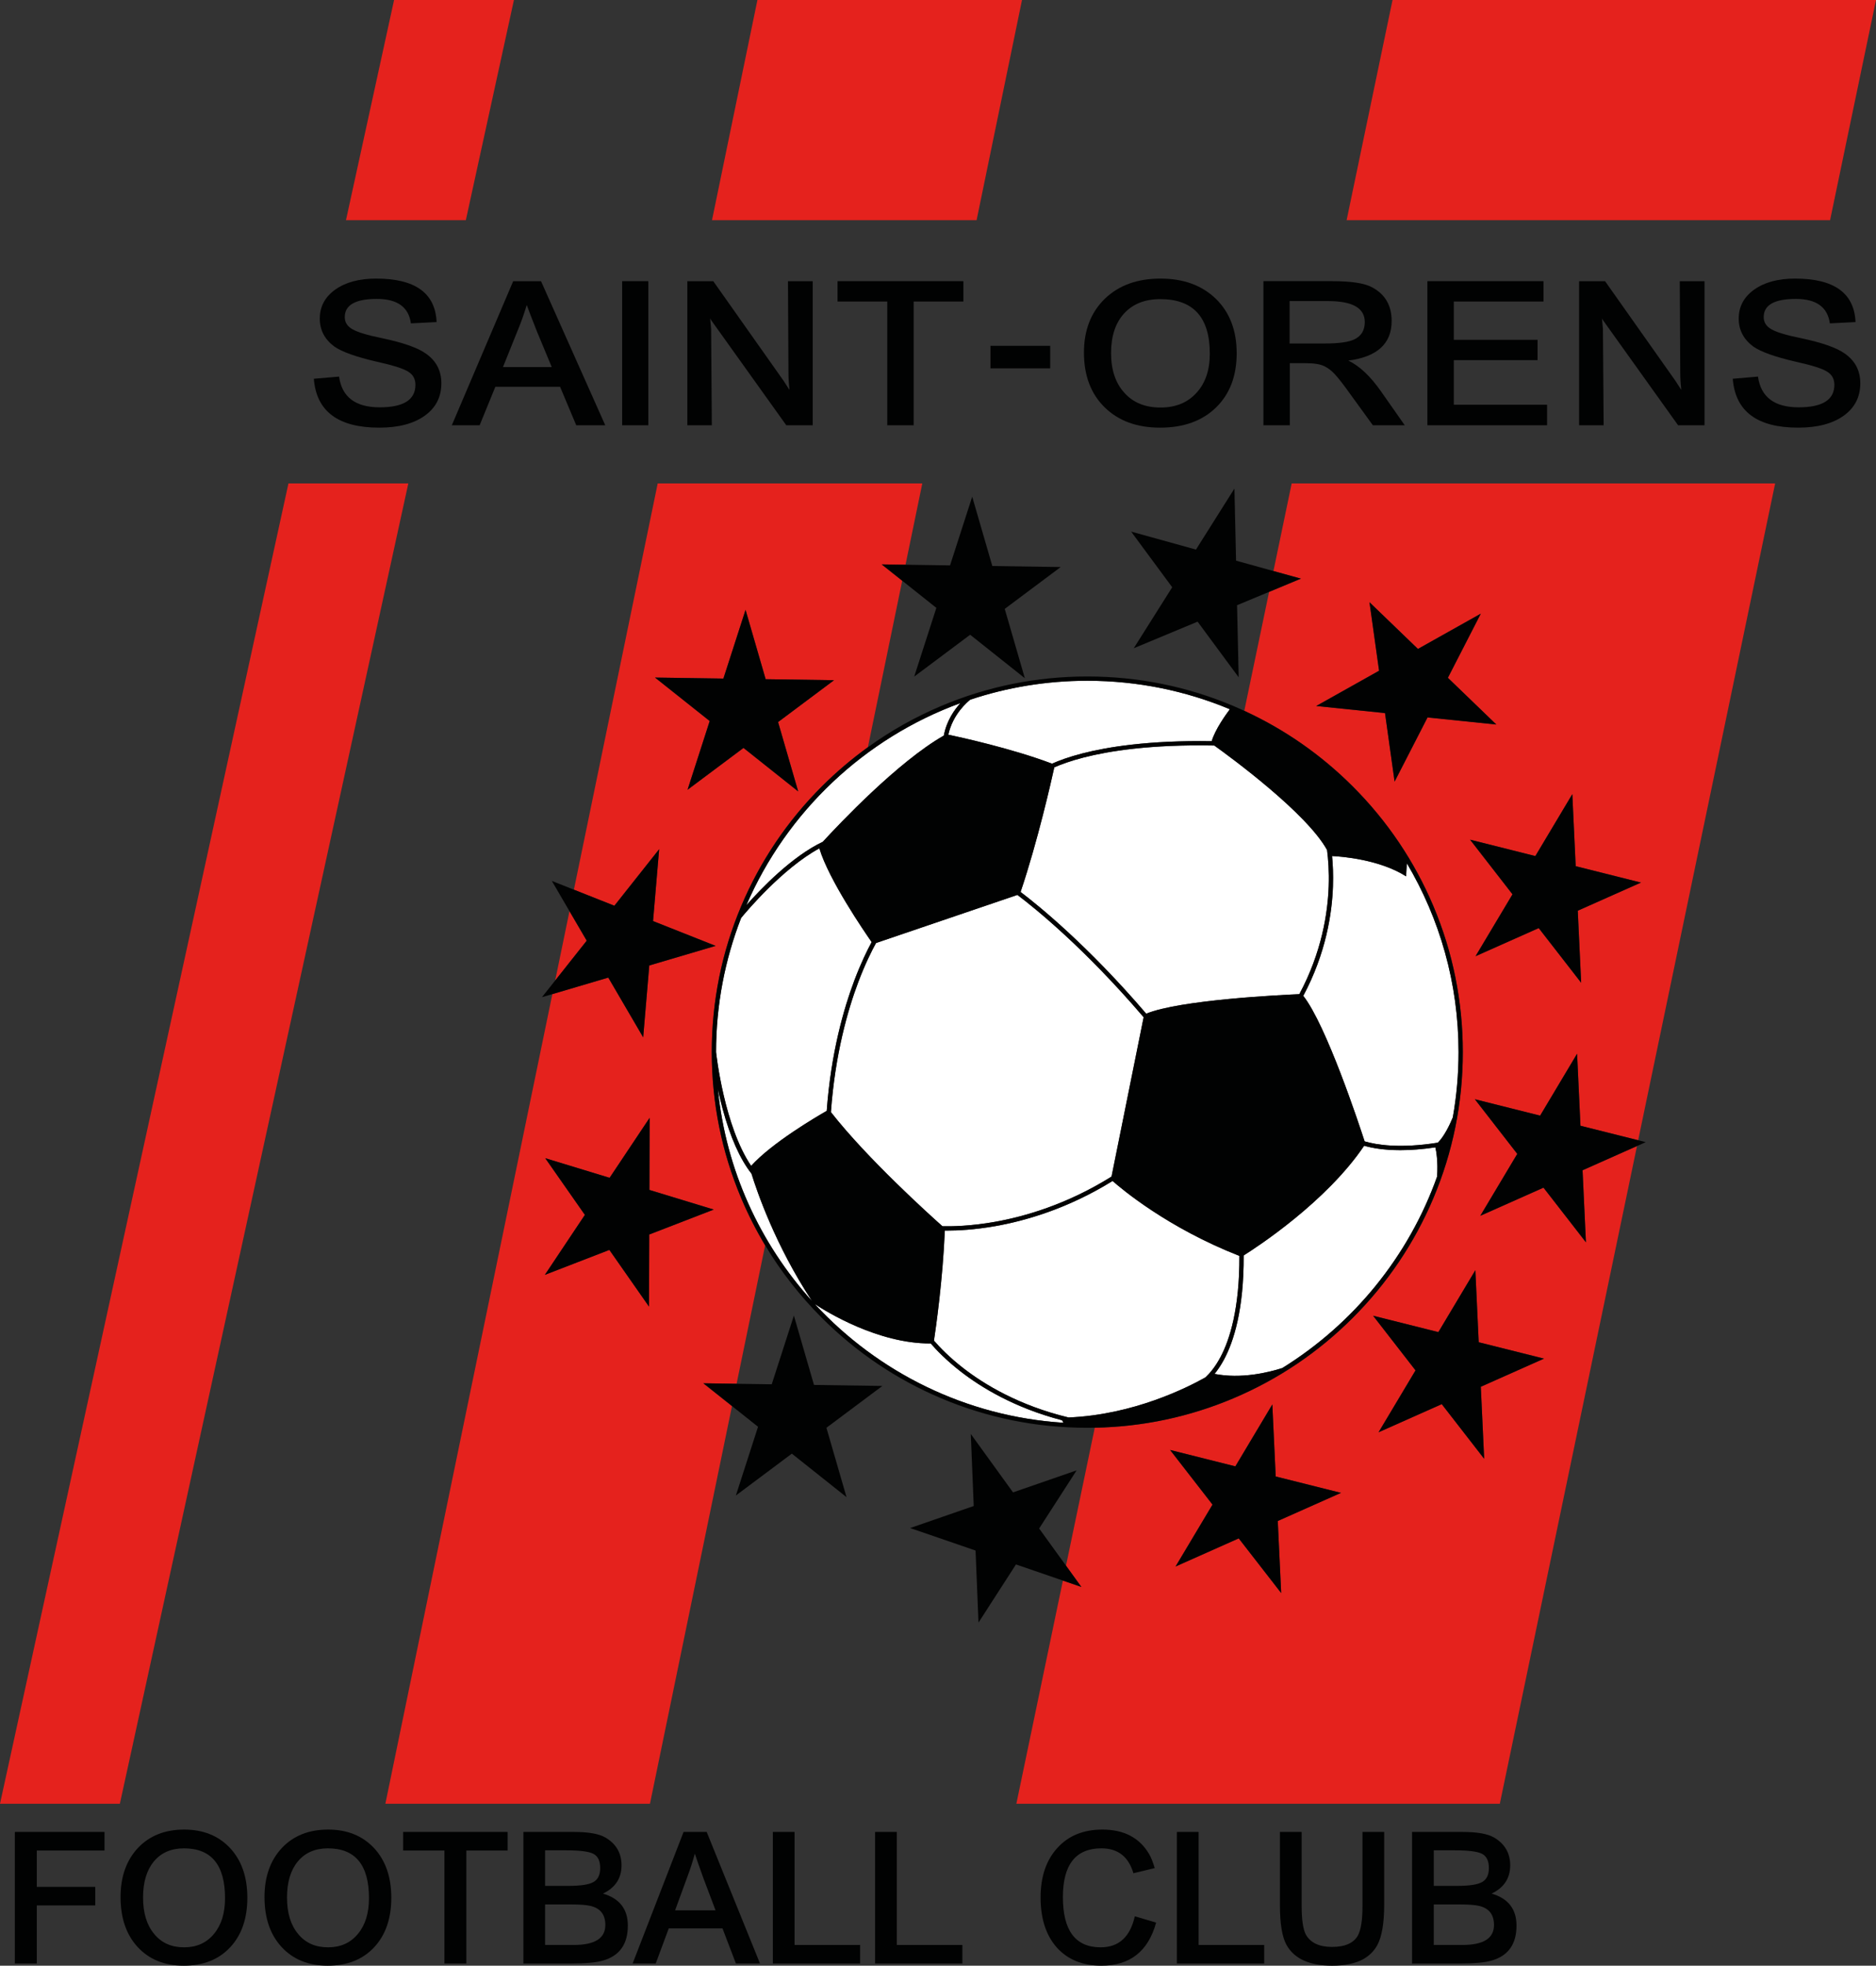 <?xml version="1.0" encoding="utf-8"?>
<!-- Generator: Adobe Illustrator 24.2.0, SVG Export Plug-In . SVG Version: 6.00 Build 0)  -->
<svg version="1.1" id="Layer_1" xmlns="http://www.w3.org/2000/svg" xmlns:xlink="http://www.w3.org/1999/xlink" x="0px" y="0px"
	 viewBox="0 0 2194.39 2298.48" style="enable-background:new 0 0 2194.39 2298.48;" xml:space="preserve">
<rect x="0" y="0" width="2194.39" height="2298.48" fill="#333333" stroke="none"/>
<style type="text/css">
	.st0{fill:#E5221D;}
	.st1{clip-path:url(#SVGID_2_);fill:#E5221D;}
	.st2{clip-path:url(#SVGID_2_);fill:#FFFFFF;}
	.st3{clip-path:url(#SVGID_2_);fill:#010202;}
</style>
<polygon class="st0" points="337.42,565.27 0,2109.13 140.2,2109.13 477.62,565.27 "/>
<polygon class="st0" points="460.96,0 404.69,257.48 544.89,257.48 601.16,0 "/>
<polygon class="st0" points="666.13,1065.42 649.41,1146.49 686.3,1099.93 "/>
<g>
	<defs>
		<rect id="SVGID_1_" y="0" width="2194.39" height="2298.48"/>
	</defs>
	<clipPath id="SVGID_2_">
		<use xlink:href="#SVGID_1_"  style="overflow:visible;"/>
	</clipPath>
	<path class="st1" d="M671.31,1040.31l47.35,18.77l52.36-66.09l-7.14,84.02l73.18,29.01l-77.59,22.92l-7.14,84.02l-40.82-69.85    l-65.41,19.32l-195.34,946.72h309.5l95.95-465.02l-33.51-26.64l38.89,0.58l33.41-161.91c-10.54-17.56-19.86-35.87-27.91-54.9    c-22.91-54.15-34.52-111.68-34.52-170.98s11.61-116.82,34.52-170.98c22.12-52.31,53.79-99.28,94.13-139.62    c16.85-16.85,34.88-32.17,53.95-45.93l40.17-194.69l-24.05-19.12l27.91,0.42l19.62-95.07h-309.5L671.31,1040.31z M834.9,1414.35    l-75.47,29.16l-0.27,84.32l-46.37-66.3l-75.47,29.16l46.81-70.13l-46.37-66.3l75.3,22.95l46.81-70.14l-0.27,84.32L834.9,1414.35z     M872.08,713.09l23.52,81.09l79.99,1.19l-65.45,48.93l23.52,81.09l-63.97-50.85l-65.45,48.93l25.92-80.36l-63.97-50.85l79.99,1.19    L872.08,713.09z"/>
	<polygon class="st1" points="885.97,0 832.84,257.48 1142.33,257.48 1195.46,0  "/>
	<path class="st1" d="M1489.57,667.7l32.13,8.9l-37.22,15.5l-29.01,139.06c47.24,21.74,89.91,51.46,126.96,88.52    c40.34,40.34,72.01,87.31,94.13,139.62c22.91,54.15,34.52,111.68,34.52,170.98c0,59.3-11.61,116.82-34.52,170.98    c-22.12,52.31-53.8,99.28-94.13,139.62c-40.34,40.34-87.31,72.01-139.62,94.13c-51.49,21.78-106.02,33.34-162.23,34.43    l-33.65,161.31l17.99,24.88l-21.63-7.44l-54.44,260.96h565.51l160.45-769.07l-63.66,28.33l3.94,84.23l-49.63-63.9l-73.92,32.9    l43.24-72.39l-49.63-63.9l76.35,19.16l43.24-72.39l3.94,84.23l67.51,16.94l160.23-768.01h-565.51L1489.57,667.7z M1498.6,1862.73    l-49.63-63.9l-73.92,32.9l43.24-72.39l-49.63-63.9l76.35,19.16l43.24-72.39l3.94,84.23l76.35,19.16l-73.92,32.9L1498.6,1862.73z     M1725.74,1485.25l3.94,84.23l76.35,19.16l-73.91,32.9l3.94,84.23l-49.63-63.9l-73.91,32.9l43.24-72.39l-49.63-63.9l76.35,19.16    L1725.74,1485.25z M1839.17,928.6l3.94,84.23l76.35,19.16l-73.91,32.9l3.94,84.23l-49.63-63.9l-73.92,32.9l43.24-72.39l-49.63-63.9    l76.35,19.16L1839.17,928.6z M1601.9,704.17l56.68,54.63l73.54-41.25l-38.51,75.01l56.68,54.63l-80.48-8.27l-38.51,75.01    l-11.23-80.12l-80.48-8.27l73.54-41.25L1601.9,704.17z"/>
	<polygon class="st1" points="1628.88,0 1575.16,257.48 2140.67,257.48 2194.39,0  "/>
	<path class="st2" d="M962.45,984.3c18.56-20.19,87.9-93.69,141.52-124.16c3.23-17.35,12.39-30.26,19.47-38    c-112.37,40.98-203.2,127.12-250.43,236.35C890.34,1038.89,926.51,1001.29,962.45,984.3"/>
	<path class="st2" d="M1230.56,892.96c7.8-3.48,19.35-7.82,35.46-11.98c28.66-7.41,77.42-15.51,151.35-14.31    c3.87-13.53,16.64-31.29,21.21-37.36c-51.37-21.44-107.7-33.3-166.75-33.3c-47.81,0-93.84,7.78-136.9,22.11    c-3.14,2.45-20.42,16.91-25.65,40.95C1122.29,861.81,1183.51,875.12,1230.56,892.96"/>
	<path class="st2" d="M1559.19,1036.43c-1.08,31.45-8.14,78.29-34.72,128.01c26.99,34.31,65.32,150.32,71.76,170.16    c13.62,4.03,41.07,8.64,85.68,1.51c7.32-7.39,13.52-20.08,17.45-29.46c4.42-24.8,6.73-50.33,6.73-76.38    c0-80.6-22.07-156.14-60.49-220.89l-0.85,15.32c-31.27-19.85-75.62-23.2-86.6-23.73    C1559.08,1010.58,1559.67,1022.57,1559.19,1036.43"/>
	<path class="st2" d="M1267.78,885.69c-15.6,4.01-26.89,8.21-34.54,11.58c-3.38,15.36-19.41,86.39-39.44,145.71    c20.91,15.85,78.54,62.45,146.95,142.33c39.3-16.26,158.96-21.98,179.1-22.84c26.27-48.94,33.25-95.07,34.33-126.01    c0.61-17.51-0.55-32.12-1.91-42.55c-23.82-43.29-112.85-108.52-131.91-122.18C1345.6,870.27,1296.49,878.32,1267.78,885.69"/>
	<path class="st2" d="M967.03,1298.93c5.01-68.17,20.06-120.04,32.23-152.28c7.72-20.46,15.11-35.5,20.32-45.07    c-8.72-12.49-50.3-73.19-61.16-109.59c-43.36,23.46-86.64,75.43-91.5,81.36c-18.92,48.66-29.32,101.54-29.34,156.8    c0.41,3.78,9.75,86.86,41.05,133.11C902.99,1336.29,954.84,1305.89,967.03,1298.93"/>
	<path class="st2" d="M1499.95,1599.64c83.15-51.54,147.7-130.36,181.05-223.86c1.16-17.43-0.91-29.32-2.01-34.16    c-15.82,2.36-29.45,3.27-41.04,3.27c-19.6,0-33.41-2.6-42.27-5.16c-44.5,65.91-125.79,118.75-140.93,128.25    c0.3,63.61-11.8,100.9-22.96,121.68c-3.7,6.89-7.5,12.42-11.11,16.84C1451.82,1612.6,1483.53,1604.9,1499.95,1599.64"/>
	<path class="st2" d="M1123.58,1603.6c-16.77-13.04-28.18-24.91-34.89-32.69c-61.8,0.42-123.04-37.8-135.12-45.76l-0.06,0.19    c73.45,79.18,176.01,131.02,290.47,138.3l-1.66-2.93C1186.69,1646.26,1147.45,1622.17,1123.58,1603.6"/>
	<path class="st2" d="M1190.09,1046.43l-165.39,56.25c-5.17,9.39-12.88,24.82-20.84,45.93c-12.08,32.07-27.04,83.78-31.92,151.79    c42.57,54.42,115.1,119.8,130.42,133.42c10.65,0.27,32.7-0.03,61.41-5.13c34.05-6.04,84.04-20.13,136.4-52.92l37.56-186.31    C1268.4,1108.36,1210.2,1061.61,1190.09,1046.43"/>
	<path class="st2" d="M1449.75,1468.53c-84.1-32.97-137.8-78.3-148.34-87.64c-52.59,32.63-102.71,46.71-136.95,52.77    c-24.65,4.36-44.22,5.27-56.25,5.27c-1.08,0-2.09-0.01-3.04-0.02c-2.35,57.42-10.57,114.68-12.69,128.69    c6.59,7.64,17.9,19.42,34.36,32.2c24.36,18.91,64.99,43.67,123.06,57.64c75.54-3.08,138.57-34.74,160.08-46.84    c5.21-4.82,11.61-12.36,17.72-23.89C1438.4,1566.52,1449.99,1530.31,1449.75,1468.53"/>
	<path class="st2" d="M879.03,1372.38c-13.44-17.15-24.75-42.5-33.75-75.76c-2.17-8.03-4.01-15.85-5.56-23.14    c9.4,94.75,49.39,180.64,109.92,247.63l0.02-0.06C906.94,1456.16,885.44,1393.17,879.03,1372.38"/>
	<path class="st3" d="M444.19,476.28c-28.39,0-44.25-11.97-47.59-35.93l-29.5,2.53c2.97,38.12,28.48,57.18,76.53,57.18    c22.45,0,40.17-4.64,53.16-13.92c12.98-9.27,19.48-21.92,19.48-37.95c0-14.84-6.12-26.48-18.37-34.91    c-9.46-6.74-26.63-12.73-51.48-17.96c-16.7-3.37-28.11-6.83-34.23-10.37c-5.94-3.37-8.91-8.1-8.91-14.17    c0-14.17,12.52-21.25,37.57-21.25c23.93,0,37.2,9.53,39.8,28.59l30.06-1.52c-1.49-33.9-25.05-50.85-70.69-50.85    c-19.86,0-35.81,4.3-47.87,12.9c-12.06,8.6-18.09,19.9-18.09,33.9c0,13.33,5.66,24.21,16.98,32.64    c8.9,6.24,25.42,12.14,49.54,17.71c19.85,4.39,32.37,8.44,37.57,12.14c5.19,3.38,7.79,8.35,7.79,14.93    C485.93,467.51,472.02,476.28,444.19,476.28"/>
	<path class="st3" d="M579.42,452.25h75.7l18.92,45.03h33.95l-75.14-168.5h-32.56l-71.8,168.5h32.56L579.42,452.25z M606.14,384.95    c3.52-8.43,6.86-17.88,10.02-28.34c2.04,5.74,6.03,16.11,11.97,31.12l17.26,41.49h-57.05L606.14,384.95z"/>
	<rect x="727.74" y="328.78" class="st3" width="30.61" height="168.5"/>
	<path class="st3" d="M831.81,384.7l-1.11-12.4c0.37,0.51,0.74,1.18,1.11,2.02l87.94,122.96h30.89v-168.5H921.7l0.56,106.77    c0,6.24,0.37,12.48,1.11,18.72v1.52l-6.68-10.37l-82.38-116.63h-30.33v168.5h28.66L831.81,384.7z"/>
	<polygon class="st3" points="1037.84,497.28 1068.73,497.28 1068.73,352.56 1126.9,352.56 1126.9,328.78 979.68,328.78     979.68,352.56 1037.84,352.56  "/>
	<rect x="1158.57" y="404.37" class="st3" width="69.85" height="26.31"/>
	<path class="st3" d="M1356.96,500.06c27.46,0,49.26-7.84,65.4-23.53s24.21-36.85,24.21-63.5c0-26.48-8.07-47.65-24.21-63.5    c-16.33-15.85-37.95-23.78-64.84-23.78c-27.09,0-48.8,7.84-65.12,23.53c-16.33,15.86-24.49,36.85-24.49,63    c0,26.82,8.07,48.16,24.21,64.01C1308.26,492.14,1329.87,500.06,1356.96,500.06 M1314.94,366.48c10.2-11.13,24.3-16.7,42.3-16.7    c38.59,0,57.89,21.25,57.89,63.76c0,19.23-5.2,34.49-15.58,45.79c-10.39,11.47-24.4,17.2-42.02,17.2c-18,0-32.1-5.73-42.3-17.2    c-10.39-11.3-15.58-26.82-15.58-46.55S1304.73,377.61,1314.94,366.48"/>
	<path class="st3" d="M1508.74,424.67h18.37c10.02,0,17.35,1.18,21.99,3.54c4.27,2.02,8.35,5.15,12.24,9.36    c4.27,4.55,10.48,12.57,18.65,24.04l25.88,35.67h37.29l-27.83-39.72c-12.24-17.54-24.96-29.51-38.13-35.93    c33.77-4.38,50.65-19.82,50.65-46.3c0-18.22-7.7-31.37-23.1-39.47c-8.72-4.72-24.12-7.08-46.2-7.08h-80.71v168.5h30.89V424.67z     M1508.47,352.06h45.08c28.57,0,42.86,8.18,42.86,24.54c0,9.61-4.08,16.36-12.24,20.24c-6.68,3.21-18.18,4.81-34.51,4.81h-41.19    V352.06z"/>
	<polygon class="st3" points="1809.64,473.25 1700.54,473.25 1700.54,421.13 1798.5,421.13 1798.5,397.35 1700.54,397.35     1700.54,352.56 1805.46,352.56 1805.46,328.78 1669.65,328.78 1669.65,497.28 1809.64,497.28  "/>
	<path class="st3" d="M1965.42,435.55c0,6.24,0.37,12.48,1.11,18.72v1.52l-6.68-10.37l-82.38-116.63h-30.34v168.5h28.67    l-0.83-112.58l-1.11-12.4c0.37,0.51,0.74,1.18,1.11,2.02l87.94,122.96h30.89v-168.5h-28.94L1965.42,435.55z"/>
	<path class="st3" d="M2157.66,413.28c-9.46-6.74-26.63-12.73-51.49-17.96c-16.7-3.37-28.11-6.83-34.23-10.37    c-5.94-3.37-8.91-8.1-8.91-14.17c0-14.17,12.52-21.25,37.57-21.25c23.93,0,37.2,9.53,39.8,28.59l30.06-1.52    c-1.49-33.9-25.05-50.85-70.69-50.85c-19.85,0-35.81,4.3-47.87,12.9c-12.06,8.6-18.09,19.9-18.09,33.9    c0,13.33,5.66,24.2,16.98,32.64c8.91,6.24,25.42,12.14,49.54,17.71c19.85,4.39,32.37,8.44,37.57,12.14    c5.19,3.38,7.79,8.35,7.79,14.93c0,17.54-13.92,26.31-41.75,26.31c-28.39,0-44.25-11.97-47.59-35.93l-29.5,2.53    c2.97,38.12,28.48,57.18,76.53,57.18c22.45,0,40.17-4.64,53.16-13.92c12.98-9.27,19.48-21.92,19.48-37.95    C2176.03,433.36,2169.91,421.72,2157.66,413.28"/>
	<polygon class="st3" points="17.39,2295.94 43.03,2295.94 43.03,2228.02 111.4,2228.02 111.4,2206.31 43.03,2206.31 43.03,2163.81     122.26,2163.81 122.26,2142.09 17.39,2142.09  "/>
	<path class="st3" d="M215.4,2139.32c-22.49,0-40.5,7.16-54.05,21.48c-13.55,14.48-20.33,33.65-20.33,57.52    c0,24.49,6.7,43.97,20.1,58.44c13.4,14.48,31.34,21.71,53.82,21.71c22.79,0,40.89-7.16,54.28-21.48    c13.4-14.32,20.1-33.65,20.1-57.98c0-24.18-6.7-43.5-20.1-57.98C255.67,2146.56,237.73,2139.32,215.4,2139.32 M250.28,2261.29    c-8.63,10.48-20.25,15.71-34.88,15.71c-14.94,0-26.64-5.23-35.11-15.71c-8.63-10.31-12.94-24.49-12.94-42.5    c0-18.02,4.23-32.11,12.71-42.27c8.47-10.16,20.17-15.25,35.11-15.25c32.03,0,48.05,19.4,48.05,58.21    C263.22,2237.03,258.91,2250.97,250.28,2261.29"/>
	<path class="st3" d="M383.78,2139.32c-22.49,0-40.51,7.16-54.05,21.48c-13.55,14.48-20.33,33.65-20.33,57.52    c0,24.49,6.7,43.97,20.1,58.44c13.4,14.48,31.34,21.71,53.82,21.71c22.79,0,40.89-7.16,54.29-21.48    c13.4-14.32,20.1-33.65,20.1-57.98c0-24.18-6.7-43.5-20.1-57.98C424.05,2146.56,406.11,2139.32,383.78,2139.32 M418.66,2261.29    c-8.63,10.48-20.25,15.71-34.88,15.71c-14.94,0-26.64-5.23-35.11-15.71c-8.63-10.31-12.94-24.49-12.94-42.5    c0-18.02,4.23-32.11,12.71-42.27c8.47-10.16,20.17-15.25,35.11-15.25c32.03,0,48.05,19.4,48.05,58.21    C431.6,2237.03,427.29,2250.97,418.66,2261.29"/>
	<polygon class="st3" points="471.58,2163.81 519.86,2163.81 519.86,2295.94 545.5,2295.94 545.5,2163.81 593.78,2163.81     593.78,2142.09 471.58,2142.09  "/>
	<path class="st3" d="M705.3,2214.17c14.47-6.93,21.71-17.94,21.71-33.03c0-14.32-6.32-25.18-18.94-32.57    c-7.55-4.31-19.63-6.47-36.27-6.47h-59.6v153.85h55.67c17.09,0,29.57-1.15,37.42-3.46c19.4-5.54,29.11-19.17,29.11-40.89    C734.4,2232.34,724.7,2219.86,705.3,2214.17 M637.61,2163.58h24.72c16.01,0,26.64,1.39,31.88,4.16c5.23,2.77,7.85,8.32,7.85,16.63    c0,8.01-2.7,13.48-8.08,16.4c-5.24,2.93-14.94,4.39-29.11,4.39h-27.26V2163.58z M671.34,2274.23h-33.73v-47.35h30.72    c9.85,0,17.17,0.54,21.95,1.62c11.86,2.62,17.79,10.09,17.79,22.41C708.07,2266.45,695.83,2274.23,671.34,2274.23"/>
	<path class="st3" d="M799.59,2142.09l-59.6,153.85h27.03l15.25-41.12h62.83l15.71,41.12h28.18l-62.37-153.85H799.59z     M789.66,2233.8l14.78-40.43c2.92-7.7,5.69-16.32,8.32-25.87c1.69,5.24,5,14.71,9.93,28.41l14.32,37.89H789.66z"/>
	<polygon class="st3" points="929.41,2142.09 904,2142.09 904,2295.94 1006.1,2295.94 1006.1,2274.23 929.41,2274.23  "/>
	<polygon class="st3" points="1049.03,2142.09 1023.62,2142.09 1023.62,2295.94 1125.72,2295.94 1125.72,2274.23 1049.03,2274.23      "/>
	<path class="st3" d="M1287.41,2277c-29.42,0-44.12-19.56-44.12-58.68c0-38.03,15.02-57.06,45.05-57.06    c19.25,0,31.72,9.7,37.42,29.11l24.95-6.01c-2.16-7.24-4.39-12.78-6.7-16.63c-11.24-18.94-29.42-28.41-54.52-28.41    c-22.18,0-39.73,7.16-52.67,21.48c-13.09,14.32-19.63,33.65-19.63,57.98c0,24.64,6.31,44.12,18.94,58.44    c12.78,14.17,30.18,21.25,52.21,21.25c33.42,0,54.75-16.78,63.99-50.36l-24.95-7.39C1321.98,2264.91,1308.66,2277,1287.41,2277"/>
	<polygon class="st3" points="1402.05,2142.09 1376.64,2142.09 1376.64,2295.94 1478.74,2295.94 1478.74,2274.23 1402.05,2274.23      "/>
	<path class="st3" d="M1593.71,2229.18c0,15.56-1.7,26.72-5.08,33.5c-4.93,9.24-15.09,13.86-30.49,13.86    c-15.09,0-25.33-4.85-30.72-14.55c-3.23-6.16-4.85-17.4-4.85-33.73v-86.16h-25.41v85.7c0,21.87,2.62,37.42,7.85,46.66    c9.09,16.02,26.87,24.02,53.36,24.02c14.78,0,26.87-2.54,36.27-7.62c7.24-4.16,12.7-9.62,16.4-16.4    c5.39-10.01,8.08-25.79,8.08-47.36v-85.01h-25.41V2229.18z"/>
	<path class="st3" d="M1744.79,2214.17c14.47-6.93,21.71-17.94,21.71-33.03c0-14.32-6.32-25.18-18.94-32.57    c-7.55-4.31-19.63-6.47-36.27-6.47h-59.6v153.85h55.67c17.09,0,29.57-1.15,37.42-3.46c19.4-5.54,29.11-19.17,29.11-40.89    C1773.89,2232.34,1764.19,2219.86,1744.79,2214.17 M1677.1,2163.58h24.72c16.02,0,26.64,1.39,31.88,4.16    c5.23,2.77,7.86,8.32,7.86,16.63c0,8.01-2.7,13.48-8.09,16.4c-5.24,2.93-14.94,4.39-29.11,4.39h-27.26V2163.58z M1710.83,2274.23    h-33.73v-47.35h30.72c9.85,0,17.17,0.54,21.94,1.62c11.86,2.62,17.79,10.09,17.79,22.41    C1747.56,2266.45,1735.31,2274.23,1710.83,2274.23"/>
	<path class="st3" d="M1271.83,1669.52c2.92,0,5.83-0.04,8.74-0.09c56.21-1.09,110.74-12.65,162.23-34.43    c52.31-22.12,99.28-53.8,139.62-94.13c40.34-40.34,72.01-87.31,94.13-139.62c22.91-54.15,34.52-111.68,34.52-170.98    s-11.61-116.82-34.52-170.98c-22.12-52.31-53.8-99.28-94.13-139.62c-37.05-37.05-79.72-66.77-126.96-88.52    c-4.19-1.93-8.4-3.82-12.66-5.62c-54.16-22.9-111.68-34.52-170.98-34.52c-59.3,0-116.82,11.61-170.98,34.52    c-30.46,12.88-59.09,29.02-85.67,48.21c-19.07,13.76-37.1,29.08-53.95,45.93c-40.34,40.34-72.01,87.31-94.13,139.62    c-22.91,54.16-34.52,111.68-34.52,170.98s11.61,116.82,34.52,170.98c8.05,19.03,17.38,37.35,27.91,54.9    c18.42,30.7,40.56,59.06,66.22,84.72c40.34,40.34,87.32,72.01,139.62,94.13C1155.01,1657.9,1212.54,1669.52,1271.83,1669.52     M1409.97,1610.61c-21.51,12.1-84.54,43.76-160.08,46.84c-58.07-13.97-98.69-38.73-123.06-57.64    c-16.46-12.78-27.76-24.56-34.36-32.2c2.11-14.02,10.34-71.28,12.69-128.69c0.95,0.01,1.96,0.02,3.04,0.02    c12.04,0,31.6-0.91,56.25-5.27c34.24-6.06,84.36-20.14,136.95-52.77c10.55,9.34,64.24,54.67,148.34,87.64    c0.24,61.78-11.35,97.99-22.06,118.19C1421.58,1598.24,1415.18,1605.78,1409.97,1610.61 M971.94,1300.41    c4.88-68.02,19.84-119.73,31.92-151.8c7.95-21.11,15.66-36.54,20.84-45.93l165.39-56.25c20.11,15.18,78.32,61.93,147.65,143.03    l-37.56,186.31c-52.36,32.79-102.34,46.88-136.4,52.93c-28.72,5.09-50.77,5.4-61.41,5.13    C1087.04,1420.2,1014.51,1354.83,971.94,1300.41 M1681,1375.78c-33.35,93.5-97.9,172.32-181.05,223.86    c-16.42,5.26-48.14,12.96-79.28,6.87c3.61-4.42,7.41-9.95,11.11-16.84c11.16-20.78,23.26-58.07,22.96-121.68    c15.14-9.5,96.43-62.34,140.93-128.25c8.86,2.56,22.67,5.16,42.27,5.16c11.6,0,25.22-0.91,41.04-3.27    C1680.1,1346.46,1682.17,1358.35,1681,1375.78 M1644.75,1024.7l0.85-15.32c38.41,64.76,60.49,140.29,60.49,220.89    c0,26.05-2.31,51.58-6.73,76.38c-3.92,9.38-10.13,22.08-17.45,29.47c-44.61,7.13-72.07,2.51-85.68-1.51    c-6.44-19.85-44.76-135.85-71.76-170.16c26.59-49.71,33.65-96.56,34.72-128.01c0.47-13.86-0.11-25.85-1.05-35.46    C1569.12,1001.5,1613.48,1004.85,1644.75,1024.7 M1552.28,993.91c1.36,10.43,2.52,25.04,1.9,42.55    c-1.08,30.94-8.07,77.07-34.33,126.01c-20.14,0.86-139.79,6.58-179.09,22.84c-68.42-79.87-126.05-126.47-146.96-142.33    c20.03-59.31,36.06-130.35,39.44-145.71c7.65-3.37,18.93-7.58,34.54-11.58c28.7-7.37,77.81-15.42,152.58-13.96    C1439.43,885.39,1528.46,950.63,1552.28,993.91 M1134.93,818.13c43.06-14.34,89.09-22.11,136.9-22.11    c59.05,0,115.38,11.85,166.75,33.29c-4.56,6.07-17.33,23.83-21.21,37.36c-73.93-1.2-122.68,6.9-151.35,14.31    c-16.11,4.17-27.67,8.5-35.46,11.98c-47.05-17.84-108.28-31.15-121.28-33.89C1114.52,835.03,1131.8,820.58,1134.93,818.13     M1123.45,822.13c-7.08,7.75-16.25,20.66-19.47,38c-53.62,30.48-122.96,103.97-141.52,124.16c-35.95,17-72.11,54.6-89.43,74.18    C920.25,949.25,1011.08,863.11,1123.45,822.13 M866.92,1073.35c4.86-5.93,48.14-57.9,91.5-81.36    c10.86,36.4,52.44,97.09,61.16,109.59c-5.21,9.57-12.6,24.61-20.32,45.07c-12.16,32.24-27.22,84.11-32.23,152.28    c-12.2,6.96-64.04,37.36-88.4,64.33c-31.3-46.26-40.65-129.34-41.05-133.12C837.6,1174.88,848,1122,866.92,1073.35 M949.64,1521.11    c-60.53-66.99-100.52-152.88-109.92-247.63c1.55,7.3,3.39,15.12,5.56,23.14c9,33.26,20.31,58.61,33.75,75.76    c6.41,20.79,27.92,83.78,70.63,148.67L949.64,1521.11z M953.51,1525.34l0.06-0.19c12.08,7.96,73.31,46.19,135.12,45.76    c6.71,7.78,18.11,19.64,34.89,32.69c23.87,18.57,63.11,42.66,118.74,57.1l1.66,2.93    C1129.52,1656.35,1026.96,1604.52,953.51,1525.34"/>
	<polygon class="st3" points="1719.57,981.83 1769.2,1045.72 1725.96,1118.11 1799.87,1085.22 1849.5,1149.11 1845.55,1064.88     1919.47,1031.99 1843.12,1012.83 1839.17,928.6 1795.93,1000.99  "/>
	<polygon class="st3" points="1613.13,784.29 1539.59,825.54 1620.07,833.81 1631.29,913.93 1669.81,838.92 1750.29,847.19     1693.61,792.56 1732.12,717.55 1658.58,758.8 1601.9,704.17  "/>
	<polygon class="st3" points="1848.7,1316.34 1844.76,1232.11 1801.52,1304.5 1725.16,1285.34 1774.79,1349.23 1731.54,1421.62     1805.46,1388.73 1855.09,1452.62 1851.14,1368.39 1914.8,1340.06 1925.06,1335.5 1916.22,1333.28  "/>
	<polygon class="st3" points="1725.74,1485.25 1682.49,1557.64 1606.14,1538.48 1655.77,1602.38 1612.52,1674.76 1686.44,1641.87     1736.06,1705.76 1732.12,1621.54 1806.03,1588.64 1729.68,1569.48  "/>
	<polygon class="st3" points="1448.97,1798.83 1498.6,1862.73 1494.65,1778.5 1568.57,1745.61 1492.22,1726.45 1488.27,1642.22     1445.03,1714.61 1368.68,1695.45 1418.3,1759.34 1375.06,1831.73  "/>
	<polygon class="st3" points="712.8,1461.53 759.17,1527.83 759.44,1443.51 834.91,1414.35 759.61,1391.4 759.88,1307.08     713.07,1377.21 637.77,1354.26 684.14,1420.56 637.33,1490.69  "/>
	<polygon class="st3" points="645.48,1030.07 666.13,1065.42 686.3,1099.93 649.41,1146.49 633.93,1166.02 646.12,1162.42     711.52,1143.1 752.34,1212.95 759.48,1128.93 837.07,1106.01 763.89,1077.01 771.02,992.99 718.66,1059.08 671.31,1040.31  "/>
	<polygon class="st3" points="1521.7,676.59 1489.57,667.7 1445.84,655.59 1443.94,571.29 1398.95,642.61 1323.09,621.6     1371.15,686.68 1326.16,758 1400.85,726.91 1448.91,791.99 1447.01,707.69 1484.48,692.09  "/>
	<polygon class="st3" points="1059.21,660.34 1031.31,659.93 1055.36,679.05 1095.28,710.78 1069.36,791.14 1134.81,742.21     1198.78,793.06 1175.26,711.97 1240.72,663.04 1160.73,661.85 1137.21,580.76 1111.29,661.12  "/>
	<polygon class="st3" points="952.14,1619.4 928.62,1538.3 902.71,1618.66 861.61,1618.05 822.72,1617.47 856.23,1644.11     886.69,1668.33 860.77,1748.69 926.23,1699.75 990.2,1750.61 966.68,1669.51 1032.13,1620.58  "/>
	<polygon class="st3" points="804.23,923.47 869.68,874.54 933.65,925.4 910.13,844.3 975.58,795.37 895.6,794.18 872.08,713.09     846.16,793.45 766.17,792.26 830.14,843.11  "/>
	<polygon class="st3" points="1264.91,1855.61 1246.92,1830.73 1215.5,1787.28 1259.35,1719.29 1184.96,1745.05 1135.55,1676.73     1138.99,1760.98 1064.61,1786.74 1141.12,1813.05 1144.56,1897.3 1188.4,1829.3 1243.28,1848.17  "/>
</g>
</svg>
